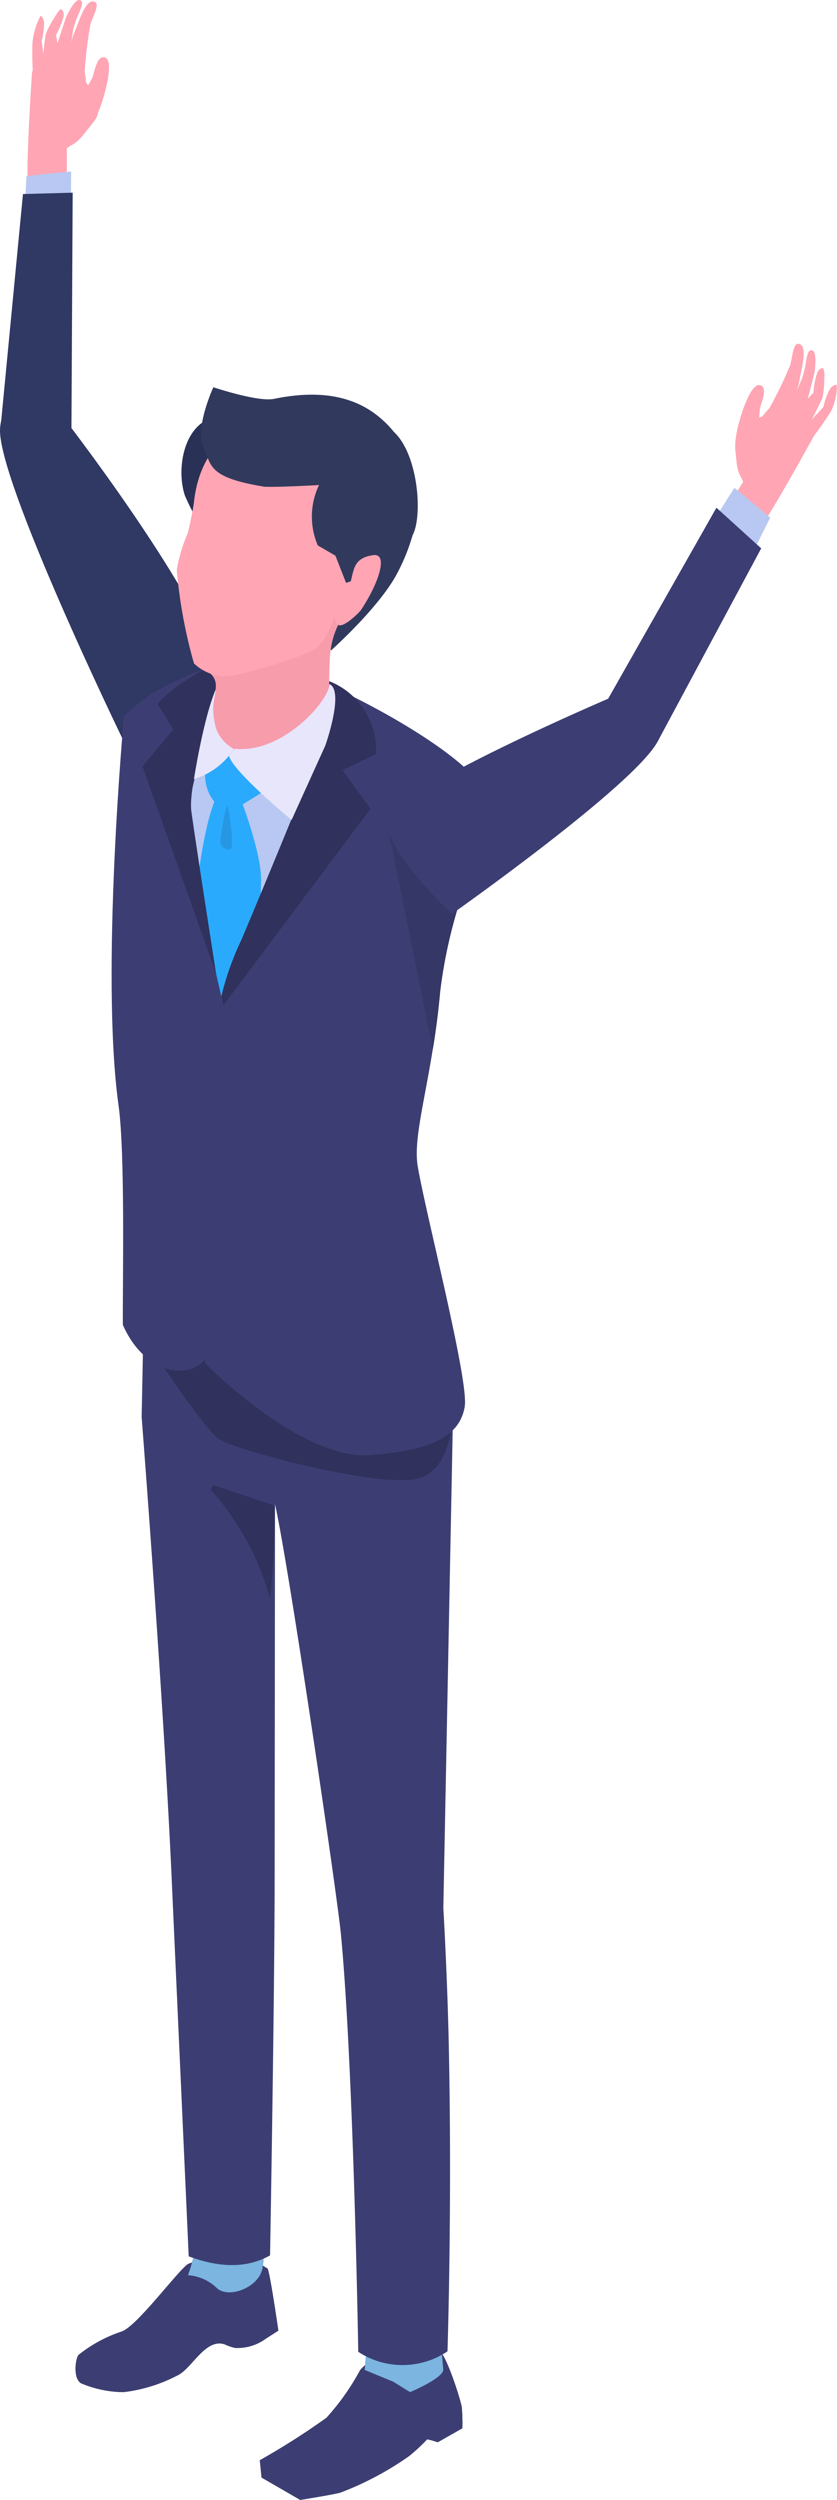 <svg id="グループ_10" data-name="グループ 10" xmlns="http://www.w3.org/2000/svg" xmlns:xlink="http://www.w3.org/1999/xlink" width="61.676" height="184.057" viewBox="0 0 61.676 184.057">
  <defs>
    <clipPath id="clip-path">
      <rect id="長方形_43" data-name="長方形 43" width="61.676" height="184.057" fill="none"/>
    </clipPath>
  </defs>
  <g id="グループ_9" data-name="グループ 9" clip-path="url(#clip-path)">
    <path id="パス_281" data-name="パス 281" d="M5.736,12.144C7,11.992,7.477,11.068,8.42,9.577c.246-.39,1.478-4.152.422-4.135-.5.009-.651,1.1-.788,1.452A5.739,5.739,0,0,1,6.228,9.121a2.506,2.506,0,0,0-.492,3.023" transform="translate(-1.231 -1.228)" fill="#ffa5b4"/>
    <path id="パス_282" data-name="パス 282" d="M6.143,5.989,6.3,3.57s.105-.792.21-1.377A6.393,6.393,0,0,1,6.986.868c.038-.177.383-.786,0-.864s-.977,1.19-1.038,1.374-.513,1.545-.732,2.249a6.382,6.382,0,0,0-.251,1.9c.078.76,1.178.462,1.178.462" transform="translate(-1.118 0)" fill="#ffa5b4"/>
    <path id="パス_283" data-name="パス 283" d="M5.505,5.489,5.024,2.772a5.651,5.651,0,0,0,.561-1.4c.033-.288-.1-.488-.215-.483-.066,0-.253.248-.475.62a6.446,6.446,0,0,0-.628,1.2,25.344,25.344,0,0,0-.3,3.585c.068.662,1.536-.8,1.536-.8" transform="translate(-0.894 -0.199)" fill="#ffa5b4"/>
    <path id="パス_284" data-name="パス 284" d="M4.121,6.21,3.762,3.368a5.983,5.983,0,0,0,.18-1.34c-.019-.289-.178-.551-.28-.49A5.446,5.446,0,0,0,3.084,3.5,25.883,25.883,0,0,0,3.226,7.1c.182.64.894-.893.894-.893" transform="translate(-0.692 -0.345)" fill="#ffa5b4"/>
    <path id="パス_285" data-name="パス 285" d="M7.43,7.332c.51-.259.162-2.007.162-2.007A30.1,30.1,0,0,1,8.019,1.8c.263-.737.69-1.5.3-1.639C7.632-.083,7.193,1.623,6.746,2.62a22.072,22.072,0,0,0-.756,3.5c-.013.764,1.256,1.083,1.44,1.208" transform="translate(-1.351 -0.032)" fill="#ffa5b4"/>
    <path id="パス_286" data-name="パス 286" d="M7.418,10.4a7.416,7.416,0,0,1-1.9,1.859l0,1.928s-2.507,1.634-2.774,1.3c-.372-.469.215-8.886.215-8.886S4.3,5.859,4.714,5.965a4.345,4.345,0,0,1,2.751,2.3A1.574,1.574,0,0,1,7.418,10.4" transform="translate(-0.593 -1.343)" fill="#ffa5b4"/>
    <path id="パス_287" data-name="パス 287" d="M2.492,16.648c1.569-.2,3.291-.343,3.291-.343l-.009,1.89H2.408Z" transform="translate(-0.543 -3.678)" fill="#b8c8f2"/>
    <path id="パス_288" data-name="パス 288" d="M.006,35.98,1.693,18.42l3.663-.1L5.266,35.649c-1.286,3.173-3.419,2.611-5.26.331" transform="translate(-0.001 -4.133)" fill="#303864"/>
    <path id="パス_289" data-name="パス 289" d="M13.443,62.105c-.881,2.025-4.444.9-4.444.9S-.282,43.858.006,40.188s4.936-.421,4.936-.421S14.008,51.493,16.059,57.56c.63,1.864-2.409,4.07-2.616,4.546" transform="translate(0 -8.671)" fill="#303864"/>
    <path id="パス_290" data-name="パス 290" d="M37.891,223.03c.612.439,1.637,3.761,1.708,4.231a13.51,13.51,0,0,1,.047,1.571l-1.811,1.028-.451-.139-.335-.077a12.141,12.141,0,0,1-1.354,1.253,22.848,22.848,0,0,1-5.031,2.668c-.565.162-2.964.541-2.964.541l-2.85-1.645-.129-1.276a53.376,53.376,0,0,0,4.913-3.126,17.627,17.627,0,0,0,2.46-3.475c.419-.666,3.811-2.722,3.811-2.722s1.375.73,1.987,1.169" transform="translate(-5.576 -50.047)" fill="#1e292b"/>
    <path id="パス_291" data-name="パス 291" d="M35.195,217.7l4.717-2.505c.26,2,.3,4.922.577,7.791.06.633-2.446,1.681-2.446,1.681L36.8,223.9l-2.1-.867Z" transform="translate(-7.827 -48.544)" fill="#1e292b"/>
    <path id="パス_292" data-name="パス 292" d="M21.345,215.305c.2.492.787,4.566.787,4.566l-.911.582a3.549,3.549,0,0,1-2.289.688c-.54-.126-.686-.271-.962-.314-1.268-.194-2.171,1.685-3.133,2.264a11.537,11.537,0,0,1-4.12,1.307,8.237,8.237,0,0,1-3.133-.658c-.584-.366-.413-1.761-.185-2.074a10.233,10.233,0,0,1,3.155-1.719c1.1-.318,4.111-4.417,4.914-4.978a14.394,14.394,0,0,1,3.768-.974Z" transform="translate(-1.621 -48.273)" fill="#1e292b"/>
    <path id="パス_293" data-name="パス 293" d="M18.118,206.572l5.076-.362s.544,6.109.142,7.468-2.582,2.11-3.378,1.248a3.409,3.409,0,0,0-2.075-.894,10.7,10.7,0,0,0,.678-3.384,16.529,16.529,0,0,0-.443-4.076" transform="translate(-4.034 -46.517)" fill="#1e292b"/>
    <path id="パス_294" data-name="パス 294" d="M37.891,223.03c.612.439,1.637,3.761,1.708,4.231a13.51,13.51,0,0,1,.047,1.571l-1.811,1.028-.451-.139-.335-.077a12.141,12.141,0,0,1-1.354,1.253,22.848,22.848,0,0,1-5.031,2.668c-.565.162-2.964.541-2.964.541l-2.85-1.645-.129-1.276a53.376,53.376,0,0,0,4.913-3.126,17.627,17.627,0,0,0,2.46-3.475c.419-.666,3.811-2.722,3.811-2.722s1.375.73,1.987,1.169" transform="translate(-5.576 -50.047)" fill="#3c3e73"/>
    <path id="パス_295" data-name="パス 295" d="M35.195,217.7l4.717-2.505c.26,2,.3,4.922.577,7.791.06.633-2.446,1.681-2.446,1.681L36.8,223.9l-2.1-.867Z" transform="translate(-7.827 -48.544)" fill="#7bb5e0"/>
    <path id="パス_296" data-name="パス 296" d="M21.345,215.305c.2.492.787,4.566.787,4.566l-.911.582a3.549,3.549,0,0,1-2.289.688c-.54-.126-.686-.271-.962-.314-1.268-.194-2.171,1.685-3.133,2.264a11.537,11.537,0,0,1-4.12,1.307,8.237,8.237,0,0,1-3.133-.658c-.584-.366-.413-1.761-.185-2.074a10.233,10.233,0,0,1,3.155-1.719c1.1-.318,4.111-4.417,4.914-4.978a14.394,14.394,0,0,1,3.768-.974Z" transform="translate(-1.621 -48.273)" fill="#3c3e73"/>
    <path id="パス_297" data-name="パス 297" d="M18.118,206.572l5.076-.362s.544,6.109.142,7.468-2.582,2.11-3.378,1.248a3.409,3.409,0,0,0-2.075-.894,10.7,10.7,0,0,0,.678-3.384,16.529,16.529,0,0,0-.443-4.076" transform="translate(-4.034 -46.517)" fill="#7bb5e0"/>
    <path id="パス_298" data-name="パス 298" d="M36.109,178.2c-.112-5.129-.4-10-.4-10l.79-40.264L20.52,125.48l-6.864-2.554-.177,9.144s1.672,21.5,2.24,34.6c.009.223,1.227,27.187,1.227,27.187,2.165.8,4.2.939,5.995-.072,0,0,.327-18.37.338-27.649l.026-27.649c1.014,4.48,4.582,28.787,4.854,31.62.936,9.772,1.281,30.779,1.281,30.779a5.941,5.941,0,0,0,6.575-.034s.352-10.7.093-22.65" transform="translate(-3.041 -27.73)" fill="#3c3e73"/>
    <path id="パス_299" data-name="パス 299" d="M18.309,121.059l4.29,2.172s13.722,4.283,13.877,5.332c.206,1.4.411,6.947-2.607,7.622s-13.562-2.155-14.65-2.937-5.357-7.214-5.357-7.214.42-1.962.448-2.593c-.22.057,4-2.382,4-2.382" transform="translate(-3.127 -27.309)" fill="#30315c"/>
    <path id="パス_300" data-name="パス 300" d="M20.376,141.238l4.379,1.47a59.281,59.281,0,0,1-.331,6.864,19.6,19.6,0,0,0-4.3-7.93.246.246,0,0,1,.256-.4" transform="translate(-4.523 -31.857)" fill="#30315c"/>
    <path id="パス_301" data-name="パス 301" d="M24.52,63.5c2.55,1.451,6.267,6.192,6.267,6.192L27.343,117.8l-12.274-8.811-2.184-35.44s3.258-6.547,5.684-7.7,3.4-3.806,5.951-2.354" transform="translate(-2.907 -14.228)" fill="#b8c8f2"/>
    <path id="パス_302" data-name="パス 302" d="M19.713,74.733a3.113,3.113,0,0,1-.424-3.188c.512-.685,1.747-2.072,1.66-1.951,1.083,1.083,3.95,1.5,3.875,3.459L21.8,74.924s1.4,3.727,1.354,5.611c-.177,6.925-.372,18.673-.311,21.743l-1.8,5.536-3.69-5.791s.01-21.232,2.354-27.289" transform="translate(-3.916 -15.697)" fill="#2aaafd"/>
    <path id="パス_303" data-name="パス 303" d="M20.957,79.336c.182.489.859.687.855.184a12.465,12.465,0,0,0-.338-3.029,13,13,0,0,0-.517,2.844" transform="translate(-4.726 -17.255)" fill="#2698e3"/>
    <path id="パス_304" data-name="パス 304" d="M38.648,118.074c-.333,1.857-1.827,3.181-6.979,3.564s-12.157-6.77-12.157-6.77l.99-26.081s7.142-17.243,7.623-19.206c.471-1.9-.924-5.1-1-5.278,5.157,2.089,12.283,6.339,12.967,8.581.4,1.313-.613,4.145-1.619,7.405V80.3a36.021,36.021,0,0,0-1.64,7.208c-.137,1.548-.328,2.964-.541,4.249-.64,3.987-1.416,6.765-1.111,8.6.563,3.4,3.8,15.858,3.462,17.715" transform="translate(-4.402 -14.505)" fill="#3c3e73"/>
    <path id="パス_305" data-name="パス 305" d="M42.569,81.36c-.011.585-.071,1.323-.17,2.149v.011a36.028,36.028,0,0,0-1.64,7.208c-.137,1.547-.328,2.964-.542,4.249L36.9,78.624s5.714-.611,5.671,2.736" transform="translate(-8.323 -17.726)" fill="#353766"/>
    <path id="パス_306" data-name="パス 306" d="M27.861,70.483c.347-1.732-.46-6.185-.46-6.185a5.451,5.451,0,0,1,4.984,5.729l-2.468,1.185,2.068,2.835L20.737,89.061a20.993,20.993,0,0,1,1.732-5.367c.786-1.835,5.278-12.636,5.392-13.211" transform="translate(-4.678 -14.504)" fill="#30315c"/>
    <path id="パス_307" data-name="パス 307" d="M20.063,62.313c-3.5,1.4-5.99,1.993-8.533,4.477,0,0-1.749,18.939-.4,28.654.489,3.525.3,12.635.316,16.153,1.54,3.54,4.856,4.255,6.234,2.353l1.894-22.833S16.659,79.24,16.21,74.352c.281-4.235,3.853-12.039,3.853-12.039" transform="translate(-2.395 -14.057)" fill="#3c3e73"/>
    <path id="パス_308" data-name="パス 308" d="M14.667,65.891c1.427-1.787,5.476-3.578,5.476-3.578S17,70.35,17.135,73.578c.022.513,1.844,12.155,1.844,12.155L13.553,70.484l2.273-2.716Z" transform="translate(-3.057 -14.057)" fill="#30315c"/>
    <path id="パス_309" data-name="パス 309" d="M21.045,63.929c-1.391.074-2.59,7.852-2.59,7.852a5.361,5.361,0,0,0,2.58-1.715l.431-.515c-.052-.493-.466-4.443-.422-5.622" transform="translate(-4.163 -14.421)" fill="#e8e6fb"/>
    <path id="パス_310" data-name="パス 310" d="M37.453,48.213a6.674,6.674,0,0,0-2.072-5.929c-1.524-1.849-4.937,11.625-4.937,11.625l.813,3.483s3.624-3.225,4.915-5.748a14.544,14.544,0,0,0,1.28-3.431" transform="translate(-6.868 -9.499)" fill="#313a5d"/>
    <path id="パス_311" data-name="パス 311" d="M24.5,38.963a11.183,11.183,0,0,0-5.456.771c-1.741.956-2.106,3.809-1.523,5.534a17.448,17.448,0,0,0,2.436,4.037s6.54-9.982,4.544-10.342" transform="translate(-3.893 -8.771)" fill="#2a3157"/>
    <path id="パス_312" data-name="パス 312" d="M18.666,60.9c.235,1.326,1.471,1.368,1.45,2.468-.02,1.017-.395,1.342-.037,2.921s2.42,2.622,4.292,2.048c1.264-.387,4.316-3.068,4.055-3.691.134-3.313-.11-4.109.79-5.961,1.948-4.012-8.821.159-10.549,2.216" transform="translate(-4.211 -12.859)" fill="#f79cab"/>
    <path id="パス_313" data-name="パス 313" d="M20.326,58.74a3.444,3.444,0,0,1-2.241-.952,36.426,36.426,0,0,1-1.267-6.894,12,12,0,0,1,.829-2.745s.362-1.56.446-2.3c.7-6.167,6.555-7.637,11.469-4.842,6.251,3.555,2.8,7.208.259,11.665-.359.63-1.121,1.055-1.395,1.729a5.443,5.443,0,0,1-1.208,2.172c-.722.677-6.136,2.257-6.892,2.168" transform="translate(-3.793 -8.944)" fill="#ffa5b4"/>
    <path id="パス_314" data-name="パス 314" d="M33.347,40.11c-1.524-1.85-4.017-3.436-8.841-2.438-1.187.246-4.471-.857-4.471-.857s-1.368,2.976-.742,4.374.3,2.257,4.493,2.95c.874.057,4.036-.121,4.036-.121a5.382,5.382,0,0,0-.09,4.444l1.3.757.783,2s3.631-1.028,4.923-3.55c.726-1.418.4-5.877-1.391-7.561" transform="translate(-4.315 -8.305)" fill="#313a5d"/>
    <path id="パス_315" data-name="パス 315" d="M34.689,52.776c1.148-.164.421,2.061-.881,4.02-.139.21-1.292,1.344-1.676,1.121-.559-.324,0-1.957.384-2.05,1-1.3.185-2.807,2.173-3.091" transform="translate(-7.195 -11.903)" fill="#ffa5b4"/>
    <path id="パス_316" data-name="パス 316" d="M29.183,65.032c.053,1.138-3.4,5.139-6.964,4.768l-.432.515h0c.28,1.159,4.615,4.727,4.615,4.727l2.482-5.473s1.436-4.038.3-4.537" transform="translate(-4.915 -14.67)" fill="#e8e6fb"/>
    <path id="パス_317" data-name="パス 317" d="M70.916,43.981c-.984-.812-.883-1.845-.87-3.61,0-.462,1-4.293,1.878-3.706.417.277-.047,1.277-.121,1.647a5.735,5.735,0,0,0,.332,2.86,2.506,2.506,0,0,1-1.219,2.81" transform="translate(-15.799 -8.257)" fill="#ffa5b4"/>
    <path id="パス_318" data-name="パス 318" d="M74.046,38.808l1.175-2.12s.338-.723.567-1.272a6.362,6.362,0,0,0,.316-1.372c.064-.169.1-.867.467-.726s.178,1.529.131,1.716-.4,1.577-.6,2.288a6.372,6.372,0,0,1-.815,1.733c-.475.6-1.241-.247-1.241-.247" transform="translate(-16.703 -7.512)" fill="#ffa5b4"/>
    <path id="パス_319" data-name="パス 319" d="M74.983,38.829,76.856,36.8a5.685,5.685,0,0,1,.287-1.485c.129-.259.344-.359.442-.29a1.766,1.766,0,0,1,.064.778,6.5,6.5,0,0,1-.118,1.349,25.464,25.464,0,0,1-1.687,3.176c-.415.521-.861-1.5-.861-1.5" transform="translate(-16.915 -7.897)" fill="#ffa5b4"/>
    <path id="パス_320" data-name="パス 320" d="M75.851,40.309l1.928-2.1a4.589,4.589,0,0,1,.481-1.326c.172-.233.448-.368.5-.261a4.183,4.183,0,0,1-.436,1.929,27.2,27.2,0,0,1-2.2,2.989c-.5.441-.27-1.234-.27-1.234" transform="translate(-17.099 -8.254)" fill="#ffa5b4"/>
    <path id="パス_321" data-name="パス 321" d="M71.972,39.2c-.29-.493.949-1.777.949-1.777a30.139,30.139,0,0,0,1.543-3.193c.177-.762.231-1.637.63-1.545.716.167.163,1.839,0,2.92a22.039,22.039,0,0,1-1.257,3.356c-.4.65-1.642.232-1.865.239" transform="translate(-16.226 -7.372)" fill="#ffa5b4"/>
    <path id="パス_322" data-name="パス 322" d="M69.819,41.767a7.415,7.415,0,0,0,.59,2.587l-1.046,1.62S70.59,48.7,71,48.565c.566-.194,4.62-7.594,4.62-7.594s-.721-1.335-1.13-1.472a4.347,4.347,0,0,0-3.555.448c-.73.384-1.118.542-1.114,1.821" transform="translate(-15.647 -8.864)" fill="#ffa5b4"/>
    <path id="パス_323" data-name="パス 323" d="M72.123,48.578c-1.211-1.018-2.642-2.2-2.642-2.2l-1.359,2.14L71.008,50.8Z" transform="translate(-15.367 -10.462)" fill="#b8c8f2"/>
    <path id="パス_324" data-name="パス 324" d="M61.459,65.486,69.09,51.262l-3.3-2.992L57.764,62.417c-.632,3.366.914,3.994,3.695,3.069" transform="translate(-12.999 -10.889)" fill="#3c3e73"/>
    <path id="パス_325" data-name="パス 325" d="M36.9,75.335c-.353,2.18,4.728,6.9,4.728,6.9S55.041,72.79,56.781,69.546s-3.361-3.278-3.361-3.278S37.257,73.155,36.9,75.335" transform="translate(-8.321 -14.949)" fill="#3c3e73"/>
  </g>
</svg>

